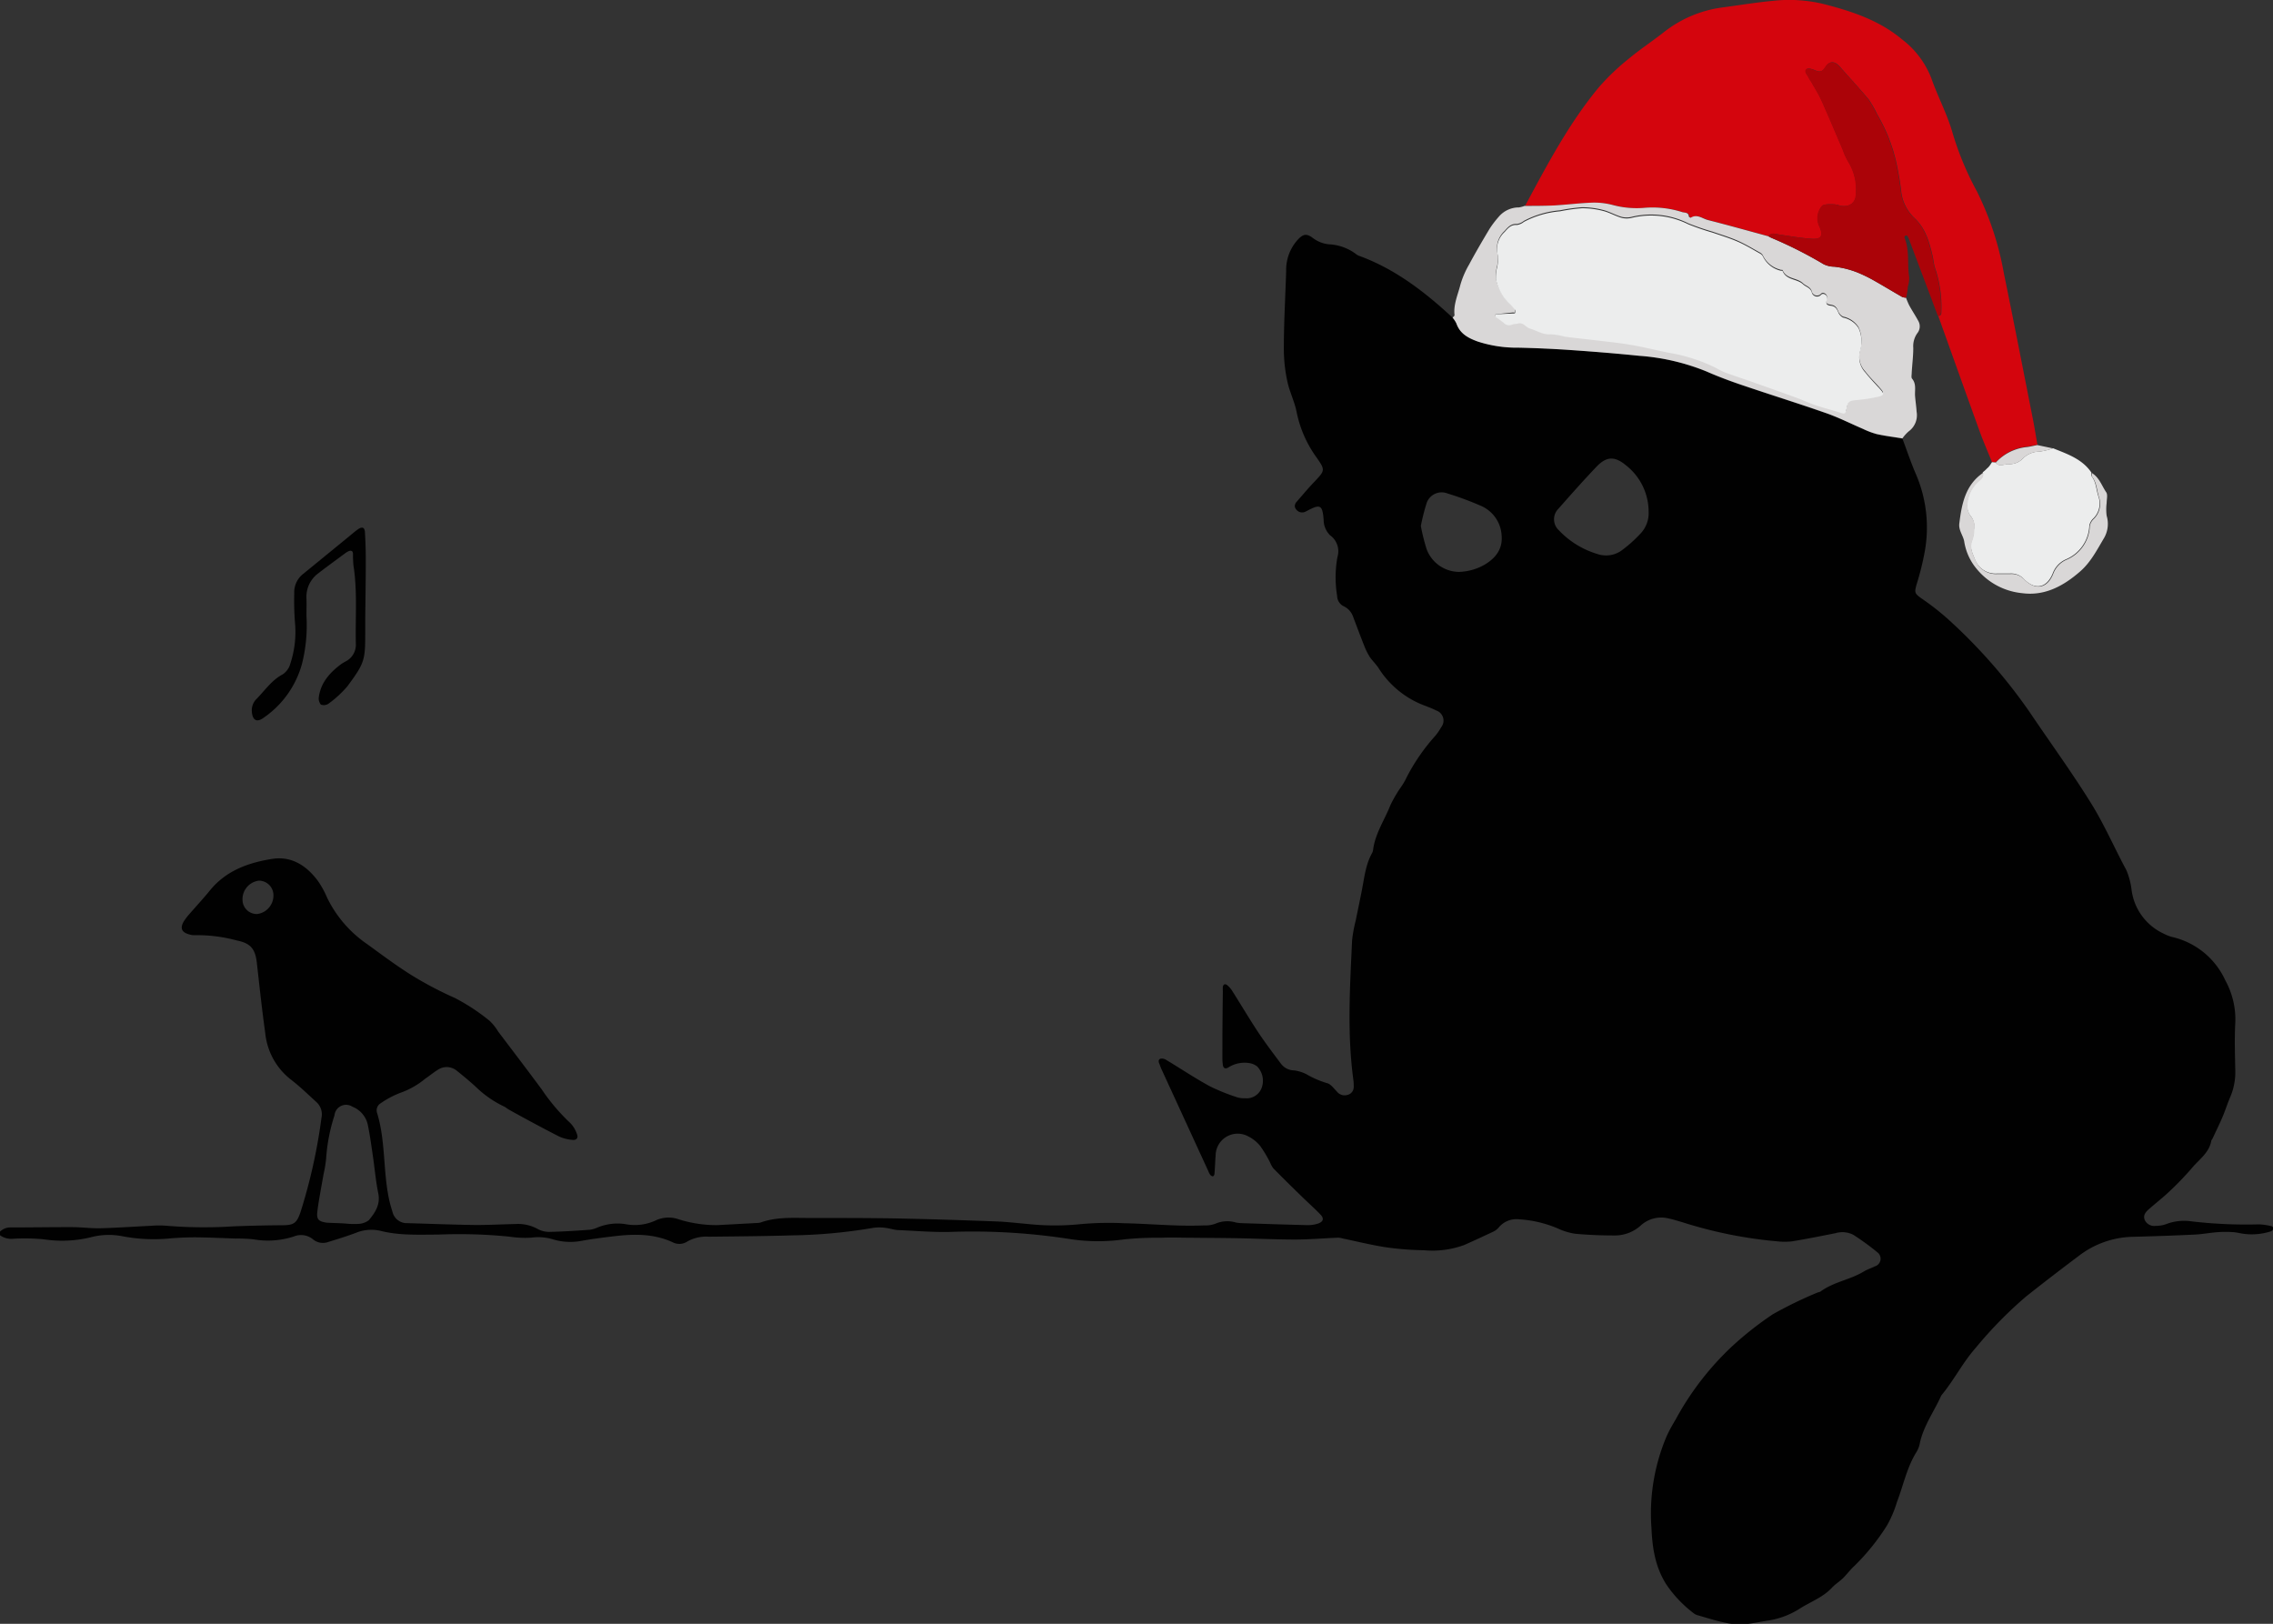 <svg id="Слой_1" data-name="Слой 1" xmlns="http://www.w3.org/2000/svg" viewBox="0 0 390.94 279.26"><rect x="0" y="0" width="390.94" height="279.26" fill="#333333" stroke="none"/><defs><style>.cls-1{fill:#010101;}.cls-2{fill:#d4050d;}.cls-3{fill:#d9d7d7;}.cls-4{fill:#ab0308;}.cls-5{fill:#eceded;}</style></defs><title>bunny_brigade_new_year</title><path class="cls-1" d="M-320.82,324.26c.79,2.09,1.49,4.22,2.39,6.27A23.2,23.2,0,0,1-317,343.74a46.94,46.94,0,0,1-1.37,5.51c-.42,1.48-.36,1.62.83,2.48a43.91,43.91,0,0,1,4.37,3.39A93.09,93.09,0,0,1-299,371.19c3.6,5.34,7.39,10.53,10.77,16,2.23,3.64,3.9,7.52,5.91,11.24a12.63,12.63,0,0,1,.93,3.6,9.66,9.66,0,0,0,5.53,7.36,7.31,7.31,0,0,0,1.39.55,13.33,13.33,0,0,1,9.18,7.47,13.92,13.92,0,0,1,1.72,7.16c-.16,2.89-.05,5.8,0,8.7a11,11,0,0,1-.94,4.36c-.46,1.1-.82,2.24-1.29,3.34s-1.12,2.44-1.69,3.65c-.06.13-.2.25-.22.39-.34,2-2,3.13-3.22,4.55a52.32,52.32,0,0,1-3.82,4c-1.15,1.11-2.42,2.09-3.62,3.14-.58.51-1.13,1.09-.77,1.93a1.79,1.79,0,0,0,1.84,1,5.29,5.29,0,0,0,1.75-.27,8.64,8.64,0,0,1,4.42-.51,81.5,81.5,0,0,0,11.67.52,11.06,11.06,0,0,1,2.06.3c.16,0,.43.3.4.38a.85.85,0,0,1-.42.51,10.8,10.8,0,0,1-4.59.45c-.64-.07-1.28-.26-1.92-.3a19.56,19.56,0,0,0-2.68,0c-1.34.1-2.67.36-4,.42q-5.31.25-10.63.38a15.78,15.78,0,0,0-9.29,3.31q-4.55,3.41-9,6.93a70.61,70.61,0,0,0-8.7,8.87c-2.2,2.48-3.68,5.45-5.77,8a1.15,1.15,0,0,0-.17.24c-1.24,2.75-3.08,5.24-3.69,8.28a4.26,4.26,0,0,1-.55,1.38c-1.66,2.66-2.25,5.73-3.36,8.61a19.41,19.41,0,0,1-1.7,4,37.83,37.83,0,0,1-5.64,7c-.66.6-1.2,1.34-1.85,2s-1.42,1.1-2,1.74c-1.5,1.6-3.52,2.35-5.33,3.46a14.16,14.16,0,0,1-5.52,2.16c-1.48.21-2.94.57-4.42.66a12,12,0,0,1-3.25-.31c-1.51-.32-3-.8-4.46-1.22a2,2,0,0,1-.68-.29,21,21,0,0,1-4.83-5.06c-1.9-3-2.39-6.25-2.54-9.68a34,34,0,0,1,2.62-15.81c.45-1,1-1.94,1.56-2.89a49.57,49.57,0,0,1,9.55-12.42,56.45,56.45,0,0,1,7.16-5.65,69.88,69.88,0,0,1,7.66-3.72c.18-.08.41-.08.56-.2,2.24-1.65,5.08-2,7.42-3.43.59-.36,1.27-.57,1.9-.88a1.37,1.37,0,0,0,.43-2.41,42.72,42.72,0,0,0-4.12-3,4.1,4.1,0,0,0-3.06-.3c-2.5.5-5,1-7.5,1.41a11.14,11.14,0,0,1-2.54,0A75.37,75.37,0,0,1-358.68,459c-.77-.22-1.53-.47-2.31-.63a5.21,5.21,0,0,0-4.77,1.13,6.64,6.64,0,0,1-4.64,1.78c-2.24,0-4.49-.09-6.73-.3a10.75,10.75,0,0,1-3-.92,20.17,20.17,0,0,0-6.65-1.56,3.93,3.93,0,0,0-3.47,1.4,2.82,2.82,0,0,1-.94.72c-1.67.79-3.34,1.56-5,2.3a15.92,15.92,0,0,1-6.93.9,52,52,0,0,1-6.42-.49c-2.51-.38-5-1-7.46-1.51a3.77,3.77,0,0,0-.88-.16c-2.44.1-4.89.31-7.33.32-3.24,0-6.48-.16-9.73-.22-2.74-.05-5.49-.06-8.23-.09-1.69,0-3.39-.07-5.08,0a56.62,56.62,0,0,0-6.42.28,32.12,32.12,0,0,1-9,0,109.14,109.14,0,0,0-20.3-1.3c-3.13.13-6.29-.15-9.43-.29-.79,0-1.57-.31-2.36-.39a7.49,7.49,0,0,0-2.08,0,89.66,89.66,0,0,1-13.85,1.29c-4.79.14-9.59.18-14.39.23a6.67,6.67,0,0,0-3.74.83,2.48,2.48,0,0,1-2.45.16c-3.31-1.55-6.78-1.48-10.29-1.05-1.83.22-3.67.45-5.48.78a10.21,10.21,0,0,1-5-.3,8.8,8.8,0,0,0-3.54-.26,18.08,18.08,0,0,1-3.87-.17,86.31,86.31,0,0,0-12.27-.35c-3.3,0-6.59.18-9.84-.64a7,7,0,0,0-4.26.34c-1.54.58-3.11,1.06-4.69,1.55a2.7,2.7,0,0,1-2.68-.43,3.23,3.23,0,0,0-3.26-.51,14.37,14.37,0,0,1-7,.5,26.41,26.41,0,0,0-3-.13c-2.34-.08-4.69-.19-7-.21-1.39,0-2.79.06-4.18.17a28.73,28.73,0,0,1-8.21-.33,12.09,12.09,0,0,0-5.49.13,20.86,20.86,0,0,1-8.17.37,34.12,34.12,0,0,0-5.54-.08,3.29,3.29,0,0,1-2-.63v-.6a2.53,2.53,0,0,1,1.86-.73c3.55,0,7.1-.06,10.64-.05,1.6,0,3.19.23,4.79.19,2.94-.08,5.88-.29,8.81-.43a16.32,16.32,0,0,1,2.54,0,78.6,78.6,0,0,0,11.53.1q4.19-.16,8.39-.19c2,0,2.49-.36,3.14-2.27a94.93,94.93,0,0,0,3.6-16.2,2.84,2.84,0,0,0-.88-2.72c-1.44-1.31-2.84-2.68-4.38-3.86a11.58,11.58,0,0,1-4.41-8c-.57-4.06-1-8.14-1.46-12.2-.29-2.35-1.13-3.26-3.42-3.72a26.09,26.09,0,0,0-7.26-.91,2.75,2.75,0,0,1-.88-.12c-1.38-.36-1.69-1.1-.95-2.31a9.42,9.42,0,0,1,.91-1.19c1.18-1.36,2.41-2.68,3.54-4.07,2.77-3.41,6.61-4.78,10.7-5.43,3.39-.54,6,1.22,7.93,3.86a16.32,16.32,0,0,1,1.57,2.89,20.58,20.58,0,0,0,6.89,7.93c2.54,1.85,5.06,3.74,7.73,5.4a62.27,62.27,0,0,0,7.28,3.82,34.27,34.27,0,0,1,6,3.94,8.49,8.49,0,0,1,1.48,1.85c2.5,3.3,5,6.58,7.48,9.93a33.93,33.93,0,0,0,4.93,5.81,5,5,0,0,1,1.14,1.89c.27.67-.07,1.09-.81,1a6.91,6.91,0,0,1-2.3-.6c-2.88-1.48-5.72-3-8.57-4.59-.31-.17-.57-.42-.88-.56a18,18,0,0,1-4.78-3.32c-1.08-1-2.18-1.9-3.31-2.81a2.73,2.73,0,0,0-3.35-.12c-.72.44-1.38,1-2.08,1.47a14,14,0,0,1-4.24,2.42,15.77,15.77,0,0,0-3.43,1.81,1.43,1.43,0,0,0-.61,1.72c1.47,4.83,1,9.93,2.05,14.82.15.73.37,1.45.59,2.16a2.52,2.52,0,0,0,2.56,1.92c3.94.11,7.89.27,11.83.32,2.25,0,4.49-.12,6.74-.17a7,7,0,0,1,3.88.88,4.18,4.18,0,0,0,2.14.47c2.25-.05,4.49-.2,6.73-.36a4.25,4.25,0,0,0,1.28-.35,9.07,9.07,0,0,1,4.85-.63,8.53,8.53,0,0,0,5.39-.69,5.24,5.24,0,0,1,3.82-.13,21.61,21.61,0,0,0,6.65,1l6.88-.37a2.2,2.2,0,0,0,.59-.09c2.8-1,5.72-.76,8.6-.77,4.7,0,9.4,0,14.09.07,5.89.11,11.78.3,17.67.52,1.94.07,3.88.3,5.82.47a43.08,43.08,0,0,0,8.82,0,53.93,53.93,0,0,1,7.33-.16c3,.06,6,.28,9,.38,1.65.06,3.3.06,4.95,0a4.87,4.87,0,0,0,1.9-.29,5.18,5.18,0,0,1,3.5-.22,5.39,5.39,0,0,0,1,.12c3.74.12,7.49.25,11.24.34a5.62,5.62,0,0,0,1.9-.26c.94-.32,1.1-.87.44-1.56-1.07-1.11-2.24-2.14-3.34-3.22-1.61-1.57-3.21-3.14-4.78-4.74a4.93,4.93,0,0,1-.55-1,21,21,0,0,0-1.68-2.81,6.27,6.27,0,0,0-2.07-1.67,3.79,3.79,0,0,0-5.61,3.29c-.08,1-.11,2.1-.2,3.14,0,.16-.15.42-.27.44s-.36-.13-.46-.26a3.26,3.26,0,0,1-.34-.66l-7.87-17.13c-.15-.32-.3-.63-.42-1s-.5-.91.06-1.18a1.4,1.4,0,0,1,1.05.24c2.48,1.49,4.89,3.1,7.43,4.49a35,35,0,0,0,4.7,1.9,4.07,4.07,0,0,0,1.33.17,2.77,2.77,0,0,0,2.88-1.71,3.55,3.55,0,0,0-.74-3.75,2.91,2.91,0,0,0-1.47-.6,5.16,5.16,0,0,0-3.45.74c-.58.37-.95.15-1-.52a7.8,7.8,0,0,1-.07-1q0-5.77.08-11.55a5.35,5.35,0,0,1,0-.75c.07-.5.43-.57.75-.31a4.06,4.06,0,0,1,.87,1c1.47,2.32,2.87,4.68,4.39,7,1.24,1.87,2.6,3.66,3.94,5.45a2.87,2.87,0,0,0,2.29,1.21,6.45,6.45,0,0,1,2.12.65,16.66,16.66,0,0,0,3.54,1.54c.63.12,1.16.89,1.69,1.42a1.69,1.69,0,0,0,1.86.6,1.38,1.38,0,0,0,1.06-1.3,7.9,7.9,0,0,0-.07-1.35c-1.08-8-.57-16-.21-23.93a23,23,0,0,1,.62-3.38c.36-1.81.75-3.61,1.1-5.43.4-2.11.64-4.25,1.7-6.17a1.61,1.61,0,0,0,.19-.57c.36-2.83,2-5.18,3-7.74a23,23,0,0,1,1.64-2.84,12.76,12.76,0,0,0,.88-1.39,33.42,33.42,0,0,1,5.19-7.66,9.62,9.62,0,0,0,1-1.46A1.83,1.83,0,0,0-401,371c-.67-.34-1.37-.6-2.07-.87a16,16,0,0,1-7.86-6.43c-.43-.66-1-1.2-1.47-1.85a11,11,0,0,1-1-2c-.65-1.62-1.25-3.26-1.87-4.88a3.15,3.15,0,0,0-1.61-1.88,2,2,0,0,1-1.17-1.78,19.54,19.54,0,0,1,.05-6.7,3.38,3.38,0,0,0-1.26-3.74,3.77,3.77,0,0,1-.92-1.48,3.65,3.65,0,0,1-.19-1.18c-.2-2.54-.57-2.76-2.75-1.6l-.4.2a1.26,1.26,0,0,1-1.6-.43c-.4-.48-.17-1,.17-1.35,1-1.14,1.94-2.29,3-3.38,1.83-1.94,1.87-2,.37-4.15a20.07,20.07,0,0,1-3.42-7.73c-.34-1.85-1.25-3.58-1.63-5.43a26.77,26.77,0,0,1-.59-5.64c0-4.45.27-8.89.4-13.33a7.72,7.72,0,0,1,2-5.34c.92-1,1.54-1.09,2.58-.3a5.48,5.48,0,0,0,2.74,1.09,8.45,8.45,0,0,1,4.72,1.7,1.72,1.72,0,0,0,.52.29c6.16,2.25,11.23,6.15,16,10.57a.51.51,0,0,0,.13.07,4.49,4.49,0,0,1,.65,1c.59,1.77,2,2.5,3.62,3.08a21.66,21.66,0,0,0,7.07,1.07c2.94.07,5.89.2,8.82.4,4,.28,8,.59,11.93,1a37.84,37.84,0,0,1,11.6,2.75c2,.89,4.06,1.65,6.14,2.35,4.82,1.64,9.68,3.15,14.48,4.83,2.15.75,4.2,1.8,6.3,2.7a13.75,13.75,0,0,0,2.37.89C-323.77,323.84-322.29,324-320.82,324.26Zm-43.66,12.57a10.13,10.13,0,0,0-3.9-8c-1.87-1.56-3.29-1.58-5,.18-2.28,2.38-4.46,4.85-6.64,7.32a2.56,2.56,0,0,0,.09,3.66,15.12,15.12,0,0,0,6.69,4.11,4.61,4.61,0,0,0,4-.54,23.23,23.23,0,0,0,3.44-3.07A5.08,5.08,0,0,0-364.48,336.83ZM-588.71,459.22v0a13.69,13.69,0,0,0,2.24.07,3.12,3.12,0,0,0,1.89-.65c1.07-1.3,2-2.67,1.61-4.6-.43-2.1-.61-4.25-.92-6.37-.26-1.78-.5-3.56-.86-5.32a4.31,4.31,0,0,0-2.66-3.21,2,2,0,0,0-3.09,1.48,30.37,30.37,0,0,0-1.44,7.47,21.46,21.46,0,0,1-.44,2.65c-.36,2.11-.79,4.21-1.06,6.34-.18,1.43.15,1.77,1.59,2C-590.81,459.14-589.76,459.15-588.71,459.22Zm185.06-119.94a33.2,33.2,0,0,0,1,4,6,6,0,0,0,5.54,3.88,9.35,9.35,0,0,0,4.42-1.24c1.89-1.12,3.13-2.68,2.93-5a5.9,5.9,0,0,0-3.45-5.07,54.26,54.26,0,0,0-5.87-2.18,2.74,2.74,0,0,0-3.57,1.62A37.6,37.6,0,0,0-403.66,339.28ZM-601,402.86a2.51,2.51,0,0,0-2.51-2.6,3.22,3.22,0,0,0-2.81,3.31A2.46,2.46,0,0,0-603.8,406,3.21,3.21,0,0,0-601,402.86Z" transform="translate(648.03 -248.81)"/><path class="cls-2" d="M-305.42,328.29c-.71-1.77-1.48-3.53-2.13-5.32-2.39-6.61-4.75-13.23-7.12-19.84.6,0,.54-.45.55-.86a20.92,20.92,0,0,0-1.06-7.29c-.24-.69-.29-1.45-.45-2.16-.56-2.37-1.19-4.68-3.07-6.47a7.42,7.42,0,0,1-2.34-4.69c-.15-1.42-.41-2.82-.69-4.22a28.52,28.52,0,0,0-3.42-8.95,18.2,18.2,0,0,0-1.45-2.55c-1.62-1.94-3.35-3.8-5-5.68-.87-1-1.79-1-2.46.1-.53.85-1,.88-1.85.51-.41-.19-1.12-.38-1.35-.18-.54.48.13,1,.31,1.43a6.27,6.27,0,0,0,.47.76c.61,1.08,1.28,2.13,1.79,3.26,1.25,2.79,2.43,5.62,3.64,8.43a11.69,11.69,0,0,0,1,2.16,9,9,0,0,1,1.26,5.4c0,1.61-1.21,2.39-2.76,2.05a4.13,4.13,0,0,0-1-.23c-.72,0-1.69-.1-2.09.3a3.28,3.28,0,0,0-.68,2.8,3.66,3.66,0,0,0,.3.83c.6,1.49.26,2.11-1.35,2-1.86-.12-3.72-.45-5.57-.72-.67-.1-1.34-.44-1.88.28-3.46-.94-6.91-1.91-10.38-2.79-.94-.24-1.85-1.09-2.94-.4-.05,0-.32-.12-.33-.21-.06-.74-.71-.62-1.13-.75a16.83,16.83,0,0,0-6.5-.74,15.8,15.8,0,0,1-5.48-.49,12.38,12.38,0,0,0-3.52-.4c-2.24.07-4.47.37-6.7.49-1.64.09-3.28,0-4.93.07,3.8-7.07,7.54-14.19,12.69-20.4a40,40,0,0,1,5.18-4.94c1.94-1.62,4.06-3,6.06-4.58a20.61,20.61,0,0,1,10.1-4.22c2.85-.38,5.69-.85,8.55-1.12a25.28,25.28,0,0,1,8.64.51c4.87,1.24,9.64,2.79,13.6,6.1a15.33,15.33,0,0,1,5.06,6.71c1.1,3.15,2.72,6.14,3.63,9.33A51.75,51.75,0,0,0-308,281.75a51.67,51.67,0,0,1,4.61,14c1.72,8.36,3.34,16.74,5,25.11.29,1.47.52,2.95.78,4.42-.58.12-1.15.27-1.73.34a8.38,8.38,0,0,0-5.42,2.68Z" transform="translate(648.03 -248.81)"/><path class="cls-3" d="M-385.82,284.22c1.64,0,3.29,0,4.93-.07,2.24-.12,4.47-.41,6.7-.49a12.38,12.38,0,0,1,3.52.4,15.8,15.8,0,0,0,5.48.49,16.83,16.83,0,0,1,6.5.74c.42.13,1.07,0,1.13.75,0,.08.28.24.33.21,1.09-.69,2,.16,2.94.4,3.47.88,6.92,1.85,10.38,2.79l.52.27a72.3,72.3,0,0,1,9,4.54,4.21,4.21,0,0,0,1.84.43,15.43,15.43,0,0,1,4.53,1.23,25,25,0,0,1,2.52,1.28c1.55.88,3.08,1.81,4.63,2.7a2.07,2.07,0,0,0,.66.12,13,13,0,0,0,.56,1.33c.5.91,1.08,1.78,1.57,2.69a1.87,1.87,0,0,1-.19,2.09,3.86,3.86,0,0,0-.69,2.52c0,1.43-.19,2.86-.27,4.3,0,.35-.11.81.07,1,.77.93.43,2,.51,3s.21,1.77.26,2.65a3.44,3.44,0,0,1-1.35,3.4,6.72,6.72,0,0,0-1.09,1.21c-1.47-.24-2.95-.42-4.4-.74a13.75,13.75,0,0,1-2.37-.89c-2.1-.9-4.15-1.94-6.3-2.7-4.8-1.68-9.66-3.19-14.48-4.83-2.07-.7-4.14-1.47-6.14-2.35A37.84,37.84,0,0,0-366.1,310c-4-.41-8-.73-11.93-1-2.94-.2-5.88-.33-8.82-.4a21.66,21.66,0,0,1-7.07-1.07c-1.57-.58-3-1.31-3.62-3.08a4.49,4.49,0,0,0-.65-1c.11-.15.34-.31.33-.44-.21-1.84.57-3.49,1-5.2a15.45,15.45,0,0,1,1.5-3.5c1.12-2.09,2.32-4.14,3.54-6.17a16.83,16.83,0,0,1,1.52-2,4.54,4.54,0,0,1,3.51-1.66A4.19,4.19,0,0,0-385.82,284.22Zm-5,18.64v.29a14.21,14.21,0,0,1,1.38,1,1.29,1.29,0,0,0,1.49.31c.31-.12.68-.08,1-.18.93-.26,1.36.62,2,.85,1.19.39,2.25,1.17,3.64,1a12.45,12.45,0,0,1,2.46.42c2,.25,4,.45,6,.7,1.81.22,3.63.4,5.42.72,2.23.4,4.42.95,6.64,1.38a28.46,28.46,0,0,1,7.85,2.55,13.67,13.67,0,0,0,1.58.79c1.62.59,3.25,1.13,4.88,1.7,2.46.87,4.93,1.74,7.38,2.64,1.11.41,2.19.93,3.31,1.3,1.4.47,2.83.82,4.23,1.27.84.27,1,.23,1.13-.7.22-1.21.44-1.33,1.64-1.45a27.92,27.92,0,0,0,3.79-.58c1-.25,1.06-.49.37-1.26-.86-1-1.79-1.87-2.57-2.9a3.82,3.82,0,0,1-.92-3.66,5.59,5.59,0,0,0-.27-4,4.13,4.13,0,0,0-2.64-1.79,1.75,1.75,0,0,1-.85-.94c-.25-.61-.54-1-1.24-1.1s-1-.29-.69-1.08c.21-.61-.6-1.24-1-.83a.93.93,0,0,1-1.58-.27c-.21-.93-1-1-1.54-1.51-1-1-2.87-.68-3.51-2.27,0-.07-.29,0-.43-.09a4.57,4.57,0,0,1-2.91-2.33,1.21,1.21,0,0,0-.47-.55c-1.3-.72-2.58-1.5-3.94-2.1s-2.88-1.05-4.32-1.55a43.06,43.06,0,0,1-4.18-1.44,14.25,14.25,0,0,0-9.69-1.1,3.59,3.59,0,0,1-1.76,0c-1.08-.31-2.08-.91-3.16-1.18a14.38,14.38,0,0,0-3.64-.47,31,31,0,0,0-3.79.53,16.16,16.16,0,0,0-6.21,1.82,2.46,2.46,0,0,1-1.21.53c-1-.08-1.56.58-2.11,1.21a4,4,0,0,0-1.17,4,6.42,6.42,0,0,1-.11,2.05,6.87,6.87,0,0,0-.22,2,7.76,7.76,0,0,0,2.3,4.23,9.85,9.85,0,0,1,1,1.11c.09.11,0,.38,0,.54s-.25.07-.38.08Z" transform="translate(648.03 -248.81)"/><path class="cls-4" d="M-320.19,300a2.07,2.07,0,0,1-.66-.12c-1.55-.89-3.08-1.82-4.63-2.7a25,25,0,0,0-2.52-1.28,15.43,15.43,0,0,0-4.53-1.23,4.21,4.21,0,0,1-1.84-.43,72.3,72.3,0,0,0-9-4.54l-.52-.27c.53-.72,1.2-.38,1.88-.28,1.85.28,3.7.61,5.57.72,1.61.1,2-.52,1.35-2a3.66,3.66,0,0,1-.3-.83,3.28,3.28,0,0,1,.68-2.8c.41-.4,1.37-.27,2.09-.3a4.13,4.13,0,0,1,1,.23c1.56.34,2.77-.44,2.76-2.05a9,9,0,0,0-1.26-5.4,11.69,11.69,0,0,1-1-2.16c-1.21-2.81-2.38-5.64-3.64-8.43-.51-1.13-1.18-2.18-1.79-3.26a6.27,6.27,0,0,1-.47-.76c-.18-.47-.85-1-.31-1.43.23-.2.94,0,1.35.18.81.37,1.32.34,1.85-.51.67-1.08,1.6-1.06,2.46-.1,1.7,1.88,3.42,3.74,5,5.68a18.2,18.2,0,0,1,1.45,2.55,28.52,28.52,0,0,1,3.42,8.95c.28,1.4.54,2.81.69,4.22a7.42,7.42,0,0,0,2.34,4.69c1.88,1.79,2.51,4.1,3.07,6.47.17.72.22,1.47.45,2.16a20.92,20.92,0,0,1,1.06,7.29c0,.41,0,.84-.55.86l-1.56-4.15-3.22-8.54a7.13,7.13,0,0,0-.42-1,.38.38,0,0,0-.37-.1.42.42,0,0,0-.16.37c.91,2.19.44,4.54.81,6.8a5.07,5.07,0,0,1-.23,1.6C-319.93,298.78-320.06,299.41-320.19,300Z" transform="translate(648.03 -248.81)"/><path class="cls-5" d="M-305.42,328.29l.65.06c.62.85,1.44.23,2.16.27a3.23,3.23,0,0,0,2.54-1,4,4,0,0,1,2.8-1.15,11.32,11.32,0,0,0,2.35-.57c2.47,1,5,1.83,6.6,4.18,0,.2-.07.46,0,.59.85,1.06.81,2.4,1.23,3.59a3.62,3.62,0,0,1-1,3.8,2.3,2.3,0,0,0-.59,1.13,6.56,6.56,0,0,1-4,5.8,4.21,4.21,0,0,0-2.28,2.39c-1,2.52-3,3-4.92,1.06a3,3,0,0,0-2.4-1c-.75,0-1.5,0-2.24,0a3.8,3.8,0,0,1-3.85-2.43c-.43-1.09-1-2.14-.47-3.4a5.49,5.49,0,0,0,.3-1.74,2.73,2.73,0,0,0-.41-2.12,3.13,3.13,0,0,1-.74-2.5,5.7,5.7,0,0,1,1.92-3.71c.47-.38.91-.81.76-1.51a5.74,5.74,0,0,0,.73-.66C-305.91,329.09-305.68,328.68-305.42,328.29Z" transform="translate(648.03 -248.81)"/><path class="cls-1" d="M-595.32,354.77a27.12,27.12,0,0,1-.76,8.17,16.53,16.53,0,0,1-6.63,9.32c-1.13.83-1.87.44-2-1a2.75,2.75,0,0,1,.75-2.2c1.47-1.47,2.62-3.26,4.56-4.28a3.24,3.24,0,0,0,1.32-1.89,17.41,17.41,0,0,0,.78-7.08,47.8,47.8,0,0,1-.12-4.94,4,4,0,0,1,1.57-3.39l7.89-6.45c.5-.41,1-.85,1.52-1.21.72-.49,1.13-.32,1.18.55q.15,2.54.14,5.09c0,3.24-.06,6.48-.09,9.73,0,.7,0,1.4,0,2.1,0,5.07-.06,5.47-3.06,9.53a18.46,18.46,0,0,1-3.25,3,1.41,1.41,0,0,1-1.32.16,1.62,1.62,0,0,1-.35-1.31c.35-2.5,1.91-4.21,3.84-5.65a8.22,8.22,0,0,1,.77-.46,3.22,3.22,0,0,0,1.75-3.07c-.1-4.49.29-9-.41-13.46a18.82,18.82,0,0,1-.08-1.94c0-.56-.34-.68-.81-.46a3.88,3.88,0,0,0-.63.4c-1.52,1.13-3.06,2.24-4.56,3.4a5,5,0,0,0-2,4.28C-595.29,352.78-595.32,353.78-595.32,354.77Z" transform="translate(648.03 -248.81)"/><path class="cls-3" d="M-306.93,330.11c.15.71-.29,1.14-.76,1.51a5.7,5.7,0,0,0-1.92,3.71,3.13,3.13,0,0,0,.74,2.5,2.73,2.73,0,0,1,.41,2.12,5.49,5.49,0,0,1-.3,1.74c-.53,1.26,0,2.31.47,3.4a3.8,3.8,0,0,0,3.85,2.43c.75,0,1.5,0,2.24,0a3,3,0,0,1,2.4,1c1.94,1.89,3.93,1.45,4.92-1.06a4.21,4.21,0,0,1,2.28-2.39,6.56,6.56,0,0,0,4-5.8,2.3,2.3,0,0,1,.59-1.13,3.62,3.62,0,0,0,1-3.8c-.41-1.19-.37-2.53-1.23-3.59-.1-.12,0-.39,0-.59,1.27.76,1.69,2.17,2.46,3.3.3.43.08,1.22.08,1.85a8.6,8.6,0,0,0,0,2.2,4.84,4.84,0,0,1-.48,3.88c-1.19,2-2.25,4.09-4.05,5.67-2.87,2.51-6.1,4.28-10,3.76a11.57,11.57,0,0,1-7.79-4.13,9.63,9.63,0,0,1-2.18-4.77c-.17-1-1-1.92-.84-3.1C-310.62,335.44-310,332.19-306.93,330.11Z" transform="translate(648.03 -248.81)"/><path class="cls-3" d="M-294.93,325.92a11.32,11.32,0,0,1-2.35.57,4,4,0,0,0-2.8,1.15,3.23,3.23,0,0,1-2.54,1c-.72,0-1.54.59-2.16-.27a8.38,8.38,0,0,1,5.42-2.68c.58-.08,1.16-.23,1.73-.34Z" transform="translate(648.03 -248.81)"/><path class="cls-5" d="M-390.83,302.86l3-.14c.13,0,.36,0,.38-.08s.12-.43,0-.54a9.85,9.85,0,0,0-1-1.11,7.76,7.76,0,0,1-2.3-4.23,6.87,6.87,0,0,1,.22-2,6.42,6.42,0,0,0,.11-2.05,4,4,0,0,1,1.17-4c.55-.62,1.08-1.29,2.11-1.21a2.46,2.46,0,0,0,1.21-.53,16.16,16.16,0,0,1,6.21-1.82,31,31,0,0,1,3.79-.53,14.38,14.38,0,0,1,3.64.47c1.08.27,2.08.87,3.16,1.18a3.59,3.59,0,0,0,1.76,0,14.25,14.25,0,0,1,9.69,1.1,43.06,43.06,0,0,0,4.18,1.44c1.45.5,2.92.94,4.32,1.55s2.64,1.38,3.94,2.1a1.21,1.21,0,0,1,.47.55,4.57,4.57,0,0,0,2.91,2.33c.14.05.4,0,.43.09.64,1.59,2.48,1.3,3.51,2.27.51.48,1.33.58,1.54,1.51a.93.93,0,0,0,1.58.27c.43-.41,1.25.23,1,.83-.27.79,0,1,.69,1.08s1,.5,1.24,1.1a1.75,1.75,0,0,0,.85.94,4.13,4.13,0,0,1,2.64,1.79,5.59,5.59,0,0,1,.27,4,3.82,3.82,0,0,0,.92,3.66c.78,1,1.7,1.94,2.57,2.9.69.77.67,1-.37,1.26a27.92,27.92,0,0,1-3.79.58c-1.2.11-1.41.24-1.64,1.45-.17.93-.29,1-1.13.7-1.4-.45-2.84-.8-4.23-1.27-1.12-.38-2.2-.9-3.31-1.3-2.45-.9-4.92-1.77-7.38-2.64-1.62-.57-3.26-1.11-4.88-1.7a13.67,13.67,0,0,1-1.58-.79,28.46,28.46,0,0,0-7.85-2.55c-2.22-.43-4.42-1-6.64-1.38-1.79-.32-3.61-.5-5.42-.72-2-.24-4-.44-6-.7a12.45,12.45,0,0,0-2.46-.42c-1.39.12-2.45-.66-3.64-1-.69-.23-1.12-1.11-2-.85-.33.09-.7.06-1,.18a1.29,1.29,0,0,1-1.49-.31,14.21,14.21,0,0,0-1.38-1Z" transform="translate(648.03 -248.81)"/></svg>